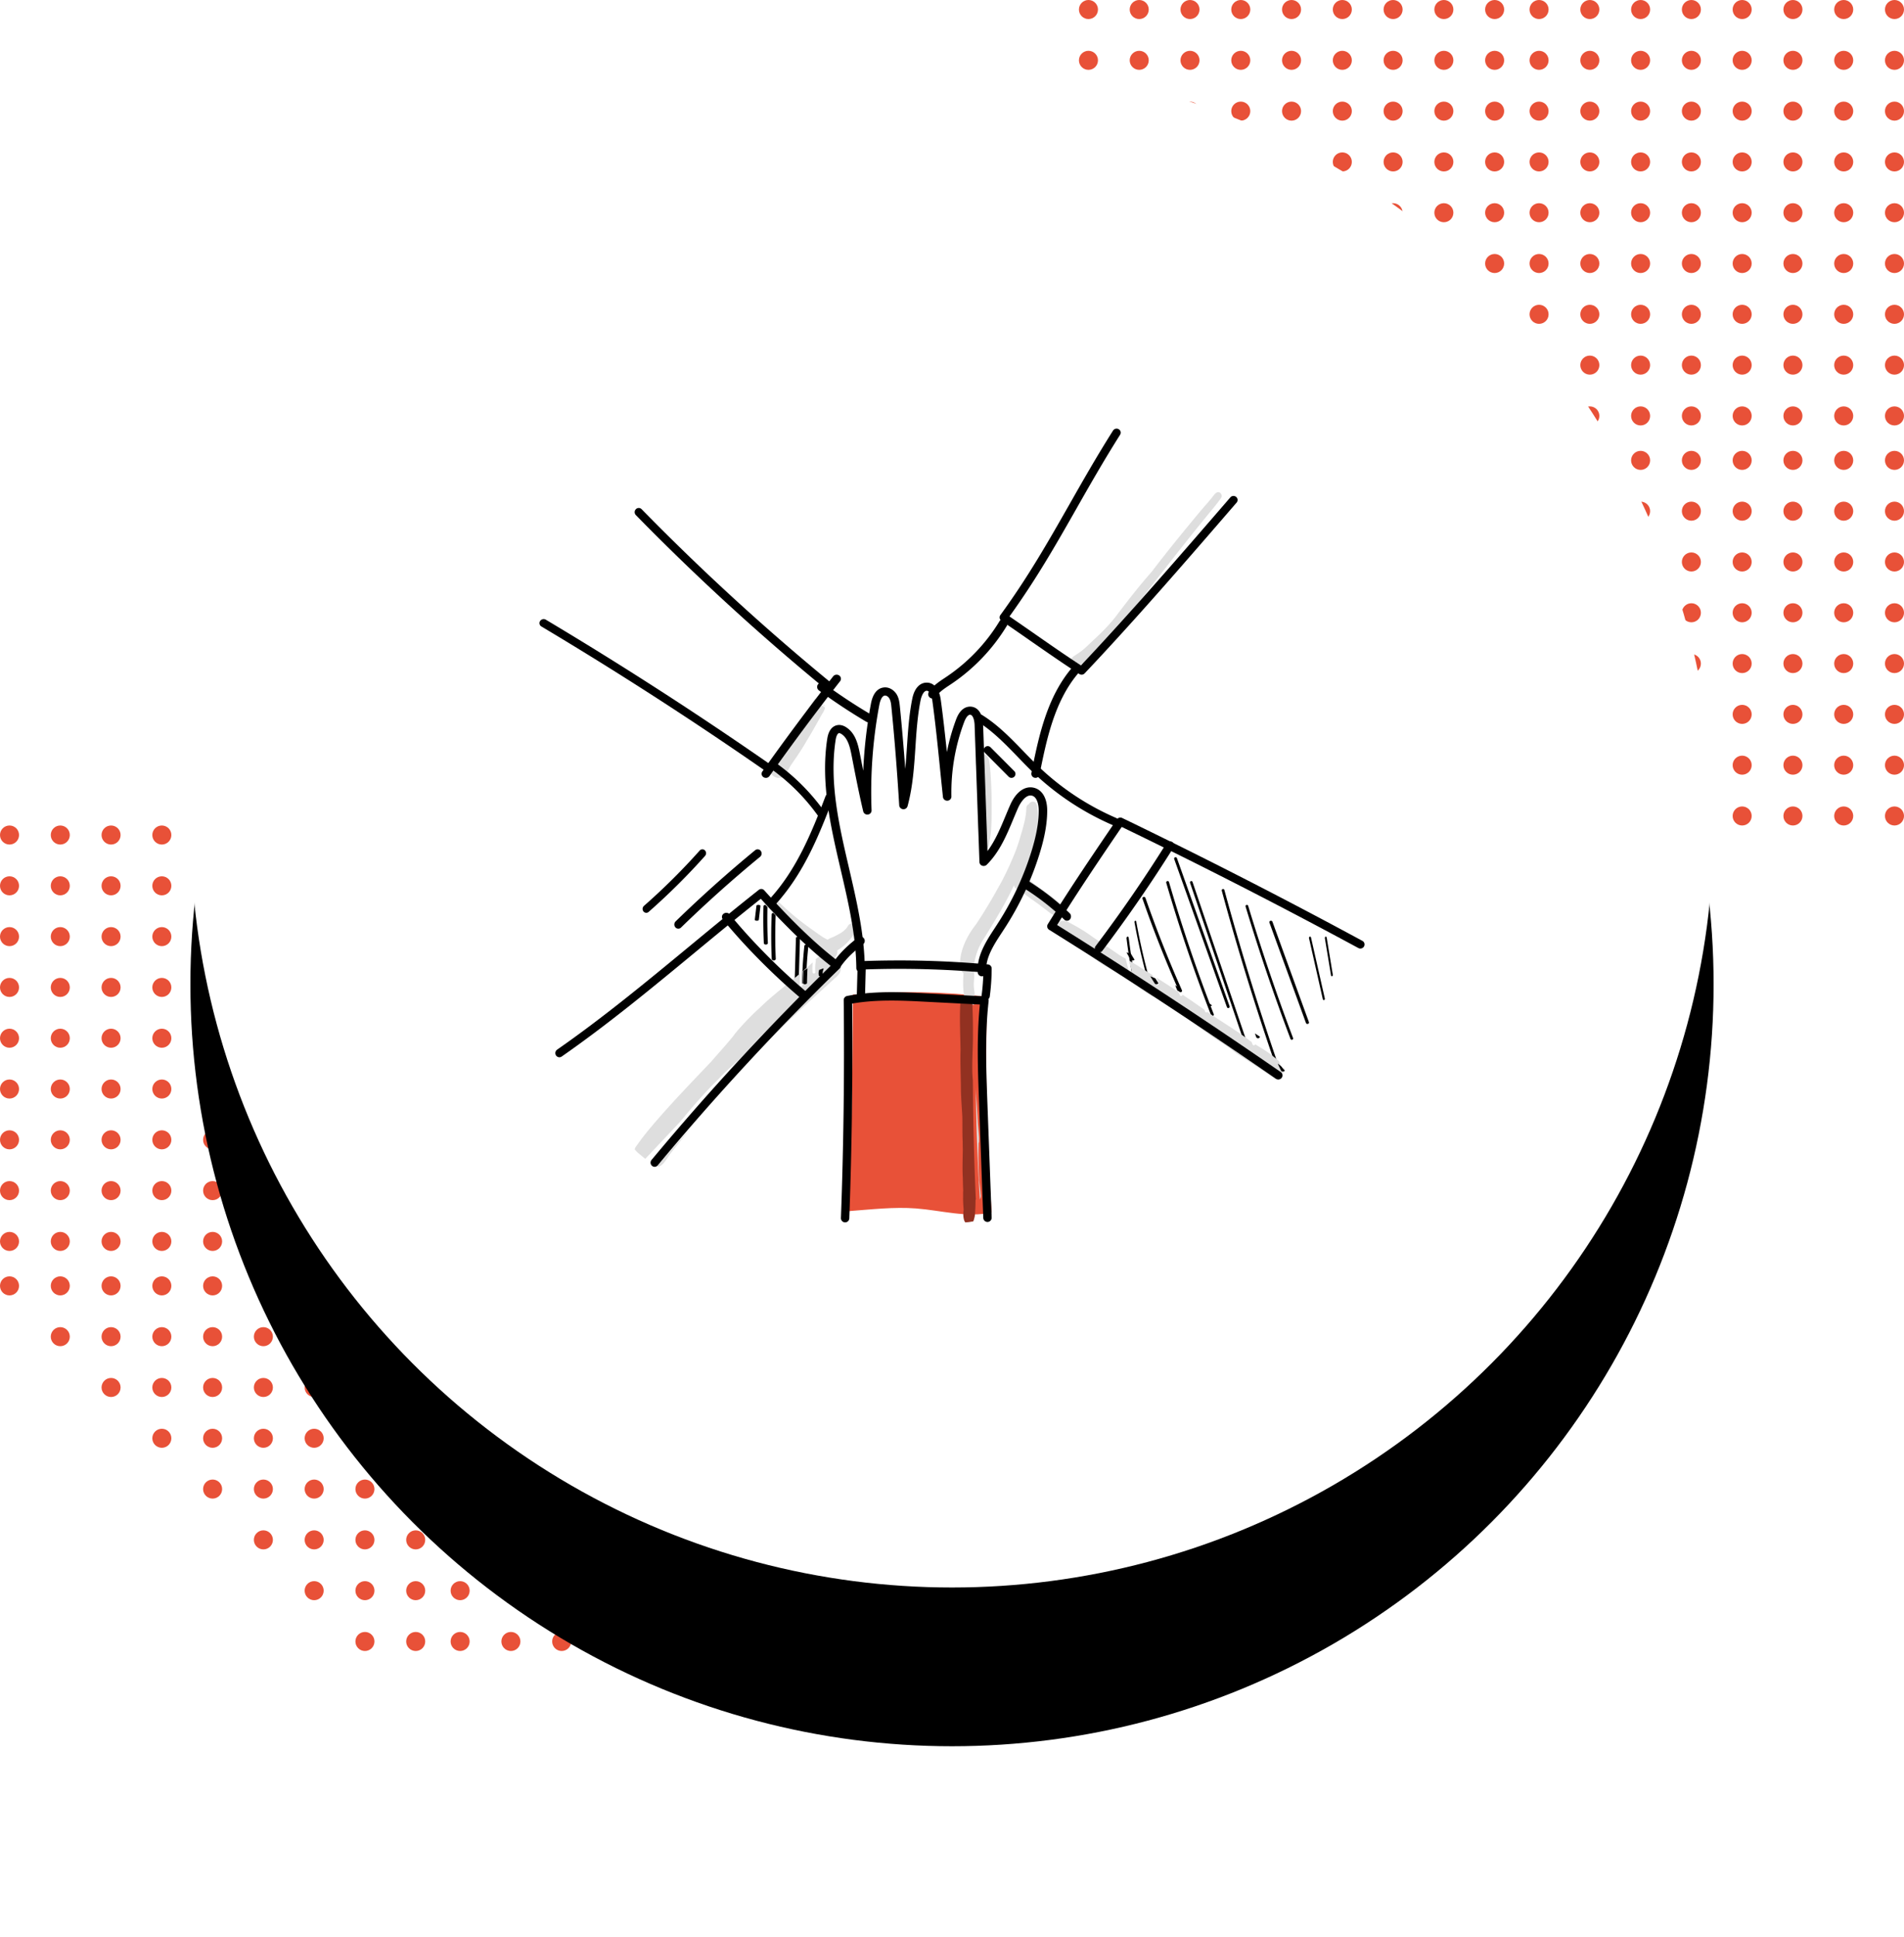 <svg width="240" height="244" xmlns="http://www.w3.org/2000/svg" xmlns:xlink="http://www.w3.org/1999/xlink"><defs><filter x="-24%" y="-13.5%" width="147.9%" height="147.9%" filterUnits="objectBoundingBox" id="a"><feOffset dy="20" in="SourceAlpha" result="shadowOffsetOuter1"/><feGaussianBlur stdDeviation="12" in="shadowOffsetOuter1" result="shadowBlurOuter1"/><feColorMatrix values="0 0 0 0 0 0 0 0 0 0 0 0 0 0 0 0 0 0 0.196 0" in="shadowBlurOuter1"/></filter><circle id="b" cx="120" cy="104" r="96"/></defs><g fill="none" fill-rule="evenodd"><g transform="translate(136)" fill="#E85138"><circle cx="102.8" cy="102.8" r="1.2"/><circle cx="96.4" cy="102.8" r="1.2"/><circle cx="90" cy="102.8" r="1.2"/><circle cx="83.6" cy="102.8" r="1.2"/><circle cx="77.2" cy="102.8" r="1.2"/><circle cx="70.8" cy="102.8" r="1.2"/><circle cx="64.4" cy="102.8" r="1.2"/><circle cx="58" cy="102.8" r="1.2"/><circle cx="52.4" cy="102.8" r="1.2"/><circle cx="46" cy="102.8" r="1.2"/><circle cx="39.6" cy="102.8" r="1.2"/><circle cx="33.2" cy="102.8" r="1.2"/><circle cx="26.8" cy="102.8" r="1.2"/><circle cx="20.4" cy="102.8" r="1.2"/><circle cx="14" cy="102.8" r="1.2"/><circle cx="7.6" cy="102.8" r="1.2"/><circle cx="1.2" cy="102.8" r="1.2"/><circle cx="102.8" cy="96.4" r="1.2"/><circle cx="96.4" cy="96.4" r="1.2"/><circle cx="90" cy="96.4" r="1.2"/><circle cx="83.6" cy="96.4" r="1.2"/><circle cx="77.2" cy="96.4" r="1.2"/><circle cx="70.8" cy="96.4" r="1.2"/><circle cx="64.4" cy="96.4" r="1.2"/><circle cx="58" cy="96.4" r="1.2"/><circle cx="52.4" cy="96.4" r="1.2"/><circle cx="46" cy="96.4" r="1.2"/><circle cx="39.6" cy="96.4" r="1.2"/><circle cx="33.2" cy="96.4" r="1.2"/><circle cx="26.8" cy="96.4" r="1.2"/><circle cx="20.4" cy="96.4" r="1.2"/><circle cx="14" cy="96.4" r="1.2"/><circle cx="7.6" cy="96.4" r="1.2"/><circle cx="1.2" cy="96.4" r="1.2"/><circle cx="102.8" cy="90" r="1.2"/><circle cx="96.4" cy="90" r="1.2"/><circle cx="90" cy="90" r="1.2"/><circle cx="83.6" cy="90" r="1.2"/><circle cx="77.2" cy="90" r="1.2"/><circle cx="70.8" cy="90" r="1.2"/><circle cx="64.4" cy="90" r="1.2"/><circle cx="58" cy="90" r="1.2"/><circle cx="52.4" cy="90" r="1.2"/><circle cx="46" cy="90" r="1.2"/><circle cx="39.6" cy="90" r="1.2"/><circle cx="33.2" cy="90" r="1.2"/><circle cx="26.8" cy="90" r="1.2"/><circle cx="20.4" cy="90" r="1.2"/><circle cx="14" cy="90" r="1.2"/><circle cx="7.6" cy="90" r="1.2"/><circle cx="1.2" cy="90" r="1.2"/><circle cx="102.8" cy="83.6" r="1.2"/><circle cx="96.4" cy="83.6" r="1.2"/><circle cx="90" cy="83.6" r="1.2"/><circle cx="83.6" cy="83.6" r="1.2"/><circle cx="77.2" cy="83.6" r="1.2"/><circle cx="70.8" cy="83.6" r="1.2"/><circle cx="64.4" cy="83.6" r="1.2"/><circle cx="58" cy="83.6" r="1.2"/><circle cx="52.4" cy="83.6" r="1.2"/><circle cx="46" cy="83.6" r="1.2"/><circle cx="39.6" cy="83.6" r="1.2"/><circle cx="33.2" cy="83.6" r="1.2"/><circle cx="26.8" cy="83.6" r="1.2"/><circle cx="20.4" cy="83.6" r="1.2"/><circle cx="14" cy="83.6" r="1.2"/><circle cx="7.6" cy="83.6" r="1.2"/><circle cx="1.2" cy="83.6" r="1.2"/><circle cx="102.8" cy="77.2" r="1.2"/><circle cx="96.4" cy="77.2" r="1.2"/><circle cx="90" cy="77.2" r="1.2"/><circle cx="83.6" cy="77.2" r="1.2"/><circle cx="77.2" cy="77.2" r="1.2"/><circle cx="70.8" cy="77.2" r="1.2"/><circle cx="64.4" cy="77.2" r="1.2"/><circle cx="58" cy="77.2" r="1.2"/><circle cx="52.4" cy="77.2" r="1.2"/><circle cx="46" cy="77.2" r="1.2"/><circle cx="39.6" cy="77.2" r="1.2"/><circle cx="33.2" cy="77.2" r="1.2"/><circle cx="26.8" cy="77.2" r="1.2"/><circle cx="20.4" cy="77.2" r="1.2"/><circle cx="14" cy="77.2" r="1.2"/><circle cx="7.6" cy="77.2" r="1.2"/><circle cx="1.2" cy="77.2" r="1.2"/><circle cx="102.8" cy="70.8" r="1.2"/><circle cx="96.4" cy="70.8" r="1.2"/><circle cx="90" cy="70.8" r="1.2"/><circle cx="83.6" cy="70.8" r="1.2"/><circle cx="77.2" cy="70.8" r="1.2"/><circle cx="70.8" cy="70.8" r="1.2"/><circle cx="64.4" cy="70.8" r="1.2"/><circle cx="58" cy="70.8" r="1.2"/><circle cx="52.4" cy="70.8" r="1.2"/><circle cx="46" cy="70.8" r="1.2"/><circle cx="39.6" cy="70.8" r="1.2"/><circle cx="33.2" cy="70.8" r="1.2"/><circle cx="26.8" cy="70.8" r="1.2"/><circle cx="20.4" cy="70.8" r="1.2"/><circle cx="14" cy="70.8" r="1.2"/><circle cx="7.6" cy="70.8" r="1.2"/><circle cx="1.2" cy="70.8" r="1.2"/><circle cx="102.8" cy="64.4" r="1.2"/><circle cx="96.4" cy="64.4" r="1.2"/><circle cx="90" cy="64.4" r="1.2"/><circle cx="83.6" cy="64.4" r="1.2"/><circle cx="77.2" cy="64.4" r="1.2"/><circle cx="70.8" cy="64.4" r="1.2"/><circle cx="64.4" cy="64.4" r="1.2"/><circle cx="58" cy="64.4" r="1.2"/><circle cx="52.4" cy="64.4" r="1.2"/><circle cx="46" cy="64.4" r="1.2"/><circle cx="39.6" cy="64.4" r="1.2"/><circle cx="33.2" cy="64.4" r="1.2"/><circle cx="26.8" cy="64.4" r="1.2"/><circle cx="20.4" cy="64.4" r="1.2"/><circle cx="14" cy="64.4" r="1.2"/><circle cx="7.6" cy="64.4" r="1.2"/><circle cx="1.2" cy="64.4" r="1.2"/><circle cx="102.8" cy="58" r="1.2"/><circle cx="96.4" cy="58" r="1.2"/><circle cx="90" cy="58" r="1.2"/><circle cx="83.6" cy="58" r="1.2"/><circle cx="77.2" cy="58" r="1.2"/><circle cx="70.8" cy="58" r="1.2"/><circle cx="64.4" cy="58" r="1.2"/><circle cx="58" cy="58" r="1.2"/><circle cx="52.4" cy="58" r="1.2"/><circle cx="46" cy="58" r="1.2"/><circle cx="39.6" cy="58" r="1.2"/><circle cx="33.2" cy="58" r="1.2"/><circle cx="26.8" cy="58" r="1.2"/><circle cx="20.4" cy="58" r="1.2"/><circle cx="14" cy="58" r="1.2"/><circle cx="7.6" cy="58" r="1.2"/><circle cx="1.2" cy="58" r="1.2"/><circle cx="102.8" cy="52.4" r="1.2"/><circle cx="96.4" cy="52.4" r="1.2"/><circle cx="90" cy="52.4" r="1.2"/><circle cx="83.6" cy="52.4" r="1.2"/><circle cx="77.2" cy="52.4" r="1.2"/><circle cx="70.8" cy="52.4" r="1.2"/><circle cx="64.4" cy="52.4" r="1.2"/><circle cx="58" cy="52.4" r="1.2"/><circle cx="52.4" cy="52.4" r="1.2"/><circle cx="46" cy="52.4" r="1.2"/><circle cx="39.6" cy="52.4" r="1.2"/><circle cx="33.2" cy="52.4" r="1.2"/><circle cx="26.8" cy="52.4" r="1.2"/><circle cx="20.4" cy="52.4" r="1.2"/><circle cx="14" cy="52.4" r="1.2"/><circle cx="7.6" cy="52.4" r="1.2"/><circle cx="1.2" cy="52.4" r="1.2"/><circle cx="102.8" cy="46" r="1.2"/><circle cx="96.4" cy="46" r="1.2"/><circle cx="90" cy="46" r="1.2"/><circle cx="83.6" cy="46" r="1.2"/><circle cx="77.2" cy="46" r="1.2"/><circle cx="70.8" cy="46" r="1.2"/><circle cx="64.4" cy="46" r="1.2"/><circle cx="58" cy="46" r="1.2"/><circle cx="52.4" cy="46" r="1.2"/><circle cx="46" cy="46" r="1.2"/><circle cx="39.6" cy="46" r="1.2"/><circle cx="33.2" cy="46" r="1.2"/><circle cx="26.8" cy="46" r="1.2"/><circle cx="20.4" cy="46" r="1.2"/><circle cx="14" cy="46" r="1.2"/><circle cx="7.6" cy="46" r="1.2"/><circle cx="1.2" cy="46" r="1.2"/><circle cx="102.8" cy="39.6" r="1.2"/><circle cx="96.4" cy="39.6" r="1.2"/><circle cx="90" cy="39.6" r="1.2"/><circle cx="83.6" cy="39.6" r="1.2"/><circle cx="77.2" cy="39.6" r="1.2"/><circle cx="70.8" cy="39.6" r="1.2"/><circle cx="64.4" cy="39.6" r="1.2"/><circle cx="58" cy="39.6" r="1.2"/><circle cx="52.4" cy="39.6" r="1.2"/><circle cx="46" cy="39.6" r="1.2"/><circle cx="39.6" cy="39.6" r="1.2"/><circle cx="33.2" cy="39.6" r="1.2"/><circle cx="26.8" cy="39.6" r="1.2"/><circle cx="20.4" cy="39.6" r="1.2"/><circle cx="14" cy="39.6" r="1.2"/><circle cx="7.6" cy="39.6" r="1.2"/><circle cx="1.2" cy="39.6" r="1.2"/><circle cx="102.8" cy="33.2" r="1.2"/><circle cx="96.4" cy="33.2" r="1.2"/><circle cx="90" cy="33.2" r="1.2"/><circle cx="83.6" cy="33.2" r="1.2"/><circle cx="77.2" cy="33.2" r="1.2"/><circle cx="70.8" cy="33.2" r="1.2"/><circle cx="64.4" cy="33.2" r="1.2"/><circle cx="58" cy="33.2" r="1.2"/><circle cx="52.4" cy="33.2" r="1.2"/><circle cx="46" cy="33.2" r="1.2"/><circle cx="39.6" cy="33.2" r="1.2"/><circle cx="33.2" cy="33.2" r="1.2"/><circle cx="26.8" cy="33.2" r="1.2"/><circle cx="20.4" cy="33.2" r="1.2"/><circle cx="14" cy="33.2" r="1.2"/><circle cx="7.6" cy="33.2" r="1.2"/><circle cx="1.2" cy="33.2" r="1.2"/><circle cx="102.8" cy="26.8" r="1.2"/><circle cx="96.4" cy="26.8" r="1.2"/><circle cx="90" cy="26.8" r="1.2"/><circle cx="83.6" cy="26.8" r="1.2"/><circle cx="77.2" cy="26.8" r="1.2"/><circle cx="70.8" cy="26.8" r="1.2"/><circle cx="64.4" cy="26.8" r="1.2"/><circle cx="58" cy="26.8" r="1.2"/><circle cx="52.4" cy="26.8" r="1.2"/><circle cx="46" cy="26.8" r="1.2"/><circle cx="39.6" cy="26.8" r="1.2"/><circle cx="33.2" cy="26.8" r="1.2"/><circle cx="26.8" cy="26.8" r="1.2"/><circle cx="20.4" cy="26.8" r="1.2"/><circle cx="14" cy="26.8" r="1.2"/><circle cx="7.6" cy="26.8" r="1.2"/><circle cx="1.2" cy="26.8" r="1.2"/><circle cx="102.8" cy="20.4" r="1.2"/><circle cx="96.4" cy="20.4" r="1.2"/><circle cx="90" cy="20.4" r="1.2"/><circle cx="83.6" cy="20.4" r="1.2"/><circle cx="77.2" cy="20.4" r="1.2"/><circle cx="70.8" cy="20.4" r="1.2"/><circle cx="64.4" cy="20.4" r="1.2"/><circle cx="58" cy="20.4" r="1.2"/><circle cx="52.4" cy="20.4" r="1.2"/><circle cx="46" cy="20.4" r="1.2"/><circle cx="39.6" cy="20.4" r="1.2"/><circle cx="33.2" cy="20.4" r="1.2"/><circle cx="26.8" cy="20.4" r="1.2"/><circle cx="20.4" cy="20.4" r="1.2"/><circle cx="14" cy="20.4" r="1.2"/><circle cx="7.6" cy="20.4" r="1.2"/><circle cx="1.2" cy="20.4" r="1.2"/><circle cx="102.8" cy="14" r="1.2"/><circle cx="96.4" cy="14" r="1.2"/><circle cx="90" cy="14" r="1.2"/><circle cx="83.6" cy="14" r="1.2"/><circle cx="77.2" cy="14" r="1.2"/><circle cx="70.8" cy="14" r="1.2"/><circle cx="64.4" cy="14" r="1.2"/><circle cx="58" cy="14" r="1.2"/><circle cx="52.4" cy="14" r="1.2"/><circle cx="46" cy="14" r="1.2"/><circle cx="39.6" cy="14" r="1.2"/><circle cx="33.2" cy="14" r="1.2"/><circle cx="26.8" cy="14" r="1.2"/><circle cx="20.4" cy="14" r="1.2"/><circle cx="14" cy="14" r="1.2"/><circle cx="7.6" cy="14" r="1.2"/><circle cx="1.2" cy="14" r="1.2"/><circle cx="102.8" cy="7.6" r="1.2"/><circle cx="96.4" cy="7.6" r="1.2"/><circle cx="90" cy="7.6" r="1.2"/><circle cx="83.6" cy="7.6" r="1.2"/><circle cx="77.2" cy="7.6" r="1.2"/><circle cx="70.8" cy="7.6" r="1.2"/><circle cx="64.4" cy="7.6" r="1.2"/><circle cx="58" cy="7.6" r="1.2"/><circle cx="52.4" cy="7.6" r="1.2"/><circle cx="46" cy="7.6" r="1.2"/><circle cx="39.6" cy="7.6" r="1.2"/><circle cx="33.2" cy="7.6" r="1.2"/><circle cx="26.8" cy="7.6" r="1.2"/><circle cx="20.4" cy="7.6" r="1.2"/><circle cx="14" cy="7.6" r="1.2"/><circle cx="7.6" cy="7.6" r="1.2"/><circle cx="1.2" cy="7.6" r="1.2"/><circle cx="102.8" cy="1.2" r="1.2"/><circle cx="96.4" cy="1.2" r="1.2"/><circle cx="90" cy="1.2" r="1.2"/><circle cx="83.6" cy="1.2" r="1.2"/><circle cx="77.2" cy="1.2" r="1.2"/><circle cx="70.8" cy="1.2" r="1.2"/><circle cx="64.4" cy="1.2" r="1.2"/><circle cx="58" cy="1.2" r="1.2"/><circle cx="52.4" cy="1.2" r="1.2"/><circle cx="46" cy="1.2" r="1.2"/><circle cx="39.6" cy="1.2" r="1.2"/><circle cx="33.2" cy="1.2" r="1.2"/><circle cx="26.8" cy="1.2" r="1.2"/><circle cx="20.4" cy="1.2" r="1.2"/><circle cx="14" cy="1.2" r="1.2"/><circle cx="7.6" cy="1.2" r="1.2"/><circle cx="1.2" cy="1.2" r="1.2"/></g><g transform="translate(0 104)" fill="#E85138"><circle cx="102.8" cy="102.8" r="1.2"/><circle cx="96.4" cy="102.8" r="1.2"/><circle cx="90" cy="102.8" r="1.2"/><circle cx="83.6" cy="102.8" r="1.2"/><circle cx="77.2" cy="102.8" r="1.2"/><circle cx="70.8" cy="102.8" r="1.2"/><circle cx="64.4" cy="102.8" r="1.2"/><circle cx="58" cy="102.8" r="1.2"/><circle cx="52.4" cy="102.8" r="1.2"/><circle cx="46" cy="102.8" r="1.2"/><circle cx="102.8" cy="96.4" r="1.2"/><circle cx="96.4" cy="96.4" r="1.2"/><circle cx="90" cy="96.4" r="1.2"/><circle cx="83.6" cy="96.4" r="1.2"/><circle cx="77.2" cy="96.4" r="1.2"/><circle cx="70.8" cy="96.4" r="1.2"/><circle cx="64.4" cy="96.4" r="1.2"/><circle cx="58" cy="96.4" r="1.2"/><circle cx="52.4" cy="96.4" r="1.2"/><circle cx="46" cy="96.4" r="1.2"/><circle cx="39.6" cy="96.4" r="1.2"/><circle cx="102.8" cy="90" r="1.2"/><circle cx="96.4" cy="90" r="1.2"/><circle cx="90" cy="90" r="1.2"/><circle cx="83.6" cy="90" r="1.2"/><circle cx="77.2" cy="90" r="1.2"/><circle cx="70.8" cy="90" r="1.2"/><circle cx="64.4" cy="90" r="1.2"/><circle cx="58" cy="90" r="1.2"/><circle cx="52.4" cy="90" r="1.2"/><circle cx="46" cy="90" r="1.2"/><circle cx="39.6" cy="90" r="1.2"/><circle cx="33.2" cy="90" r="1.2"/><circle cx="102.8" cy="83.6" r="1.2"/><circle cx="96.4" cy="83.6" r="1.2"/><circle cx="90" cy="83.6" r="1.2"/><circle cx="83.6" cy="83.6" r="1.2"/><circle cx="77.2" cy="83.6" r="1.2"/><circle cx="70.8" cy="83.6" r="1.2"/><circle cx="64.4" cy="83.6" r="1.2"/><circle cx="58" cy="83.6" r="1.2"/><circle cx="52.4" cy="83.6" r="1.2"/><circle cx="46" cy="83.6" r="1.2"/><circle cx="39.6" cy="83.6" r="1.2"/><circle cx="33.2" cy="83.6" r="1.2"/><circle cx="26.8" cy="83.6" r="1.2"/><circle cx="102.8" cy="77.2" r="1.2"/><circle cx="96.4" cy="77.2" r="1.2"/><circle cx="90" cy="77.2" r="1.2"/><circle cx="83.6" cy="77.2" r="1.2"/><circle cx="77.2" cy="77.2" r="1.2"/><circle cx="70.8" cy="77.2" r="1.2"/><circle cx="64.4" cy="77.2" r="1.2"/><circle cx="58" cy="77.2" r="1.2"/><circle cx="52.4" cy="77.2" r="1.2"/><circle cx="46" cy="77.2" r="1.2"/><circle cx="39.6" cy="77.2" r="1.2"/><circle cx="33.2" cy="77.2" r="1.2"/><circle cx="26.8" cy="77.2" r="1.2"/><circle cx="20.4" cy="77.2" r="1.2"/><circle cx="102.8" cy="70.8" r="1.2"/><circle cx="96.4" cy="70.8" r="1.2"/><circle cx="90" cy="70.8" r="1.2"/><circle cx="83.6" cy="70.8" r="1.2"/><circle cx="77.2" cy="70.8" r="1.2"/><circle cx="70.8" cy="70.8" r="1.2"/><circle cx="64.4" cy="70.8" r="1.2"/><circle cx="58" cy="70.8" r="1.2"/><circle cx="52.4" cy="70.8" r="1.2"/><circle cx="46" cy="70.8" r="1.2"/><circle cx="39.6" cy="70.8" r="1.2"/><circle cx="33.2" cy="70.8" r="1.2"/><circle cx="26.8" cy="70.8" r="1.2"/><circle cx="20.4" cy="70.8" r="1.2"/><circle cx="14" cy="70.8" r="1.2"/><circle cx="102.8" cy="64.4" r="1.2"/><circle cx="96.4" cy="64.4" r="1.2"/><circle cx="90" cy="64.4" r="1.2"/><circle cx="83.6" cy="64.4" r="1.2"/><circle cx="77.2" cy="64.4" r="1.2"/><circle cx="70.8" cy="64.4" r="1.2"/><circle cx="64.4" cy="64.4" r="1.2"/><circle cx="58" cy="64.4" r="1.2"/><circle cx="52.4" cy="64.4" r="1.2"/><circle cx="46" cy="64.4" r="1.2"/><circle cx="39.6" cy="64.4" r="1.2"/><circle cx="33.2" cy="64.4" r="1.2"/><circle cx="26.8" cy="64.4" r="1.2"/><circle cx="20.4" cy="64.4" r="1.2"/><circle cx="14" cy="64.4" r="1.2"/><circle cx="7.6" cy="64.4" r="1.2"/><circle cx="102.8" cy="58" r="1.2"/><circle cx="96.4" cy="58" r="1.2"/><circle cx="90" cy="58" r="1.2"/><circle cx="83.6" cy="58" r="1.2"/><circle cx="77.2" cy="58" r="1.2"/><circle cx="70.8" cy="58" r="1.2"/><circle cx="64.4" cy="58" r="1.2"/><circle cx="58" cy="58" r="1.2"/><circle cx="52.4" cy="58" r="1.2"/><circle cx="46" cy="58" r="1.2"/><circle cx="39.6" cy="58" r="1.2"/><circle cx="33.2" cy="58" r="1.2"/><circle cx="26.8" cy="58" r="1.2"/><circle cx="20.4" cy="58" r="1.2"/><circle cx="14" cy="58" r="1.2"/><circle cx="7.6" cy="58" r="1.2"/><circle cx="1.2" cy="58" r="1.2"/><circle cx="102.8" cy="52.4" r="1.2"/><circle cx="96.4" cy="52.4" r="1.2"/><circle cx="90" cy="52.4" r="1.2"/><circle cx="83.6" cy="52.4" r="1.2"/><circle cx="77.2" cy="52.4" r="1.2"/><circle cx="70.8" cy="52.4" r="1.2"/><circle cx="64.4" cy="52.4" r="1.2"/><circle cx="58" cy="52.4" r="1.2"/><circle cx="52.4" cy="52.4" r="1.2"/><circle cx="46" cy="52.4" r="1.2"/><circle cx="39.6" cy="52.4" r="1.2"/><circle cx="33.2" cy="52.4" r="1.2"/><circle cx="26.8" cy="52.4" r="1.2"/><circle cx="20.4" cy="52.4" r="1.2"/><circle cx="14" cy="52.4" r="1.2"/><circle cx="7.6" cy="52.4" r="1.2"/><circle cx="1.2" cy="52.4" r="1.2"/><circle cx="102.8" cy="46" r="1.2"/><circle cx="96.4" cy="46" r="1.2"/><circle cx="90" cy="46" r="1.2"/><circle cx="83.6" cy="46" r="1.2"/><circle cx="77.2" cy="46" r="1.2"/><circle cx="70.8" cy="46" r="1.2"/><circle cx="64.4" cy="46" r="1.2"/><circle cx="58" cy="46" r="1.2"/><circle cx="52.4" cy="46" r="1.2"/><circle cx="46" cy="46" r="1.2"/><circle cx="39.6" cy="46" r="1.2"/><circle cx="33.2" cy="46" r="1.2"/><circle cx="26.8" cy="46" r="1.2"/><circle cx="20.4" cy="46" r="1.2"/><circle cx="14" cy="46" r="1.2"/><circle cx="7.6" cy="46" r="1.2"/><circle cx="1.2" cy="46" r="1.2"/><circle cx="102.8" cy="39.6" r="1.2"/><circle cx="96.4" cy="39.6" r="1.2"/><circle cx="90" cy="39.6" r="1.2"/><circle cx="83.6" cy="39.6" r="1.2"/><circle cx="77.2" cy="39.6" r="1.2"/><circle cx="70.8" cy="39.6" r="1.2"/><circle cx="64.4" cy="39.6" r="1.2"/><circle cx="58" cy="39.6" r="1.2"/><circle cx="52.4" cy="39.6" r="1.2"/><circle cx="46" cy="39.6" r="1.2"/><circle cx="39.6" cy="39.6" r="1.2"/><circle cx="33.2" cy="39.6" r="1.2"/><circle cx="26.8" cy="39.6" r="1.2"/><circle cx="20.4" cy="39.6" r="1.2"/><circle cx="14" cy="39.6" r="1.2"/><circle cx="7.6" cy="39.6" r="1.2"/><circle cx="1.2" cy="39.6" r="1.2"/><circle cx="102.8" cy="33.2" r="1.2"/><circle cx="96.4" cy="33.2" r="1.2"/><circle cx="90" cy="33.2" r="1.2"/><circle cx="83.6" cy="33.2" r="1.2"/><circle cx="77.2" cy="33.2" r="1.2"/><circle cx="70.8" cy="33.2" r="1.2"/><circle cx="64.4" cy="33.2" r="1.2"/><circle cx="58" cy="33.2" r="1.2"/><circle cx="52.4" cy="33.2" r="1.2"/><circle cx="46" cy="33.2" r="1.2"/><circle cx="39.6" cy="33.2" r="1.2"/><circle cx="33.2" cy="33.2" r="1.2"/><circle cx="26.8" cy="33.2" r="1.2"/><circle cx="20.4" cy="33.2" r="1.2"/><circle cx="14" cy="33.2" r="1.2"/><circle cx="7.6" cy="33.2" r="1.2"/><circle cx="1.2" cy="33.2" r="1.2"/><circle cx="102.8" cy="26.8" r="1.2"/><circle cx="96.4" cy="26.8" r="1.2"/><circle cx="90" cy="26.8" r="1.2"/><circle cx="83.6" cy="26.8" r="1.2"/><circle cx="77.2" cy="26.8" r="1.2"/><circle cx="70.8" cy="26.8" r="1.2"/><circle cx="64.4" cy="26.8" r="1.2"/><circle cx="58" cy="26.8" r="1.2"/><circle cx="52.4" cy="26.8" r="1.2"/><circle cx="46" cy="26.8" r="1.2"/><circle cx="39.6" cy="26.8" r="1.2"/><circle cx="33.2" cy="26.8" r="1.2"/><circle cx="26.8" cy="26.8" r="1.2"/><circle cx="20.4" cy="26.8" r="1.2"/><circle cx="14" cy="26.8" r="1.2"/><circle cx="7.6" cy="26.8" r="1.2"/><circle cx="1.2" cy="26.8" r="1.2"/><circle cx="102.8" cy="20.4" r="1.2"/><circle cx="96.4" cy="20.4" r="1.2"/><circle cx="90" cy="20.4" r="1.2"/><circle cx="83.6" cy="20.4" r="1.2"/><circle cx="77.2" cy="20.4" r="1.2"/><circle cx="70.8" cy="20.4" r="1.2"/><circle cx="64.4" cy="20.4" r="1.2"/><circle cx="58" cy="20.4" r="1.2"/><circle cx="52.4" cy="20.4" r="1.2"/><circle cx="46" cy="20.4" r="1.2"/><circle cx="39.6" cy="20.4" r="1.2"/><circle cx="33.2" cy="20.4" r="1.2"/><circle cx="26.8" cy="20.4" r="1.2"/><circle cx="20.4" cy="20.4" r="1.2"/><circle cx="14" cy="20.4" r="1.2"/><circle cx="7.6" cy="20.4" r="1.2"/><circle cx="1.2" cy="20.4" r="1.2"/><circle cx="102.8" cy="14" r="1.2"/><circle cx="96.4" cy="14" r="1.2"/><circle cx="90" cy="14" r="1.2"/><circle cx="83.6" cy="14" r="1.2"/><circle cx="77.2" cy="14" r="1.2"/><circle cx="70.8" cy="14" r="1.2"/><circle cx="64.4" cy="14" r="1.2"/><circle cx="58" cy="14" r="1.2"/><circle cx="52.4" cy="14" r="1.2"/><circle cx="46" cy="14" r="1.2"/><circle cx="39.6" cy="14" r="1.2"/><circle cx="33.2" cy="14" r="1.2"/><circle cx="26.8" cy="14" r="1.2"/><circle cx="20.4" cy="14" r="1.2"/><circle cx="14" cy="14" r="1.2"/><circle cx="7.6" cy="14" r="1.2"/><circle cx="1.2" cy="14" r="1.2"/><circle cx="102.8" cy="7.6" r="1.2"/><circle cx="96.4" cy="7.6" r="1.2"/><circle cx="90" cy="7.6" r="1.2"/><circle cx="83.6" cy="7.6" r="1.2"/><circle cx="77.2" cy="7.6" r="1.2"/><circle cx="70.8" cy="7.6" r="1.2"/><circle cx="64.4" cy="7.6" r="1.2"/><circle cx="58" cy="7.6" r="1.2"/><circle cx="52.4" cy="7.6" r="1.2"/><circle cx="46" cy="7.6" r="1.2"/><circle cx="39.6" cy="7.6" r="1.2"/><circle cx="33.2" cy="7.6" r="1.2"/><circle cx="26.8" cy="7.6" r="1.2"/><circle cx="20.4" cy="7.6" r="1.2"/><circle cx="14" cy="7.6" r="1.2"/><circle cx="7.6" cy="7.6" r="1.2"/><circle cx="1.2" cy="7.6" r="1.2"/><circle cx="102.8" cy="1.2" r="1.2"/><circle cx="96.4" cy="1.2" r="1.2"/><circle cx="90" cy="1.2" r="1.2"/><circle cx="83.6" cy="1.2" r="1.2"/><circle cx="77.2" cy="1.2" r="1.2"/><circle cx="70.8" cy="1.2" r="1.2"/><circle cx="64.4" cy="1.2" r="1.2"/><circle cx="58" cy="1.2" r="1.2"/><circle cx="52.4" cy="1.2" r="1.2"/><circle cx="46" cy="1.2" r="1.2"/><circle cx="39.6" cy="1.2" r="1.2"/><circle cx="33.2" cy="1.2" r="1.2"/><circle cx="26.8" cy="1.2" r="1.2"/><circle cx="20.4" cy="1.2" r="1.2"/><circle cx="14" cy="1.2" r="1.2"/><circle cx="7.6" cy="1.2" r="1.2"/><circle cx="1.2" cy="1.2" r="1.2"/></g><g><use fill="#000" filter="url(#a)" xlink:href="#b"/><use fill="#FFF" xlink:href="#b"/></g><path d="M81.633 146a72.246 72.246 0 0 1-9.484-9.602c-.94-1.151-1.868-2.373-2.263-3.814l25.67-20.408s1.217 1.302 1.353 1.29c2.498-3.363 4.564-7.056 6.325-10.891a63.803 63.803 0 0 0-6.665-6.723c-.414.469-.83.937-1.243 1.406 0 0-.1.061-.247-.035C86.27 90.698 77.25 84.467 68 78.65c.617-2.073 1.792-3.926 3.034-5.688a69.615 69.615 0 0 1 6.931-8.363c.549-.565 1.113-1.125 1.775-1.546l24.28 22.091s-1.378 2.1-1.302 2.206c2.056 1.161 3.834 2.842 6.323 3.75-.06-1.545.453-3.054 1.061-4.473.095-.228.21-.47.419-.601.21-.13.54-.083.844.28.98 1.813 1.122 3.952 1.25 6.014l.385 6.448c1.007-3.15.838-6.542 1.115-9.842.081-.99.216-2.013.73-2.862.121-.209.284-.411.5-.517.46-.224 1.04.093 1.283.548.25.455.257 1 .412 1.757.196-.688.737-1.213 1.27-1.683 2.69-2.368 5.905-4.408 7.351-7.622-.203-.64.176-1.306.534-1.872a345.013 345.013 0 0 0 13.106-22.67c1.23-.044 2.432.333 3.58.782a28.759 28.759 0 0 1 11.06 7.773L135.065 84.93l-.98-.569c-.35.445-.641.94-.918 1.44-1.94 3.526-3.257 7.406-3.777 11.353a27.296 27.296 0 0 0 10.195 6.858c.135.051.277.102.419.069.169-.04.284-.184.412-.297.128-.113.324-.197.763.104 5.054 2.628 10.08 5.299 15.107 7.97l7.782 4.132c1.953 1.037 3.905 2.074 5.932 3.307-1.871 6.26-5.391 12.005-10.1 16.475l-27.875-18.869s.763-1.626.851-1.589c-1.662-1.522-3.486-2.867-5.303-3.81-1.263 2.346-2.52 4.69-3.783 7.035-.642 1.2-1.304 2.45-1.379 3.813.379-.062.54.478.534.872a19.565 19.565 0 0 1-.236 2.738l-6.716-.43s-9.204.648-9.301.59c.708-.905.606-2.188.525-3.341-.02-.239 0-.532.21-.64.067-.038.155-.045.223-.083.169-.091.21-.318.223-.512.06-.977-.048-1.965-.054-2.596-.25.08-.5.16-.737.267-.804.363-1.436 1.02-2.047 1.663l-1.197 1.257c-1.522 1.6-3.044 3.2-4.56 4.806C93.448 133.108 87.7 139.349 81.632 146" fill="#FFF"/><path d="M95.398 116h-.015c-.14-.005-.246-.067-.238-.14l.203-1.737c.009-.072.109-.13.269-.122.14.004.246.066.238.138l-.203 1.737c-.008.07-.12.124-.254.124M96.534 119c-.136 0-.249-.078-.253-.177a65.976 65.976 0 0 1-.05-4.643c.003-.101.13-.182.26-.18.14.002.251.085.248.186a65.447 65.447 0 0 0 .05 4.625c.004.101-.106.185-.246.189h-.009M97.532 121c-.137 0-.249-.08-.254-.184a64.883 64.883 0 0 1-.007-5.63c.005-.106.13-.195.262-.185.14.003.25.091.246.196a64.315 64.315 0 0 0 .007 5.607c.004.105-.106.192-.246.196h-.008M100.418 124h-.005c-.141-.002-.252-.09-.25-.195l.166-5.618c.003-.106.112-.172.259-.187.14.002.252.09.249.196l-.165 5.617c-.003.104-.116.187-.254.187M101.356 124h-.003c-.14 0-.253-.082-.25-.182.024-1.548.121-3.112.287-4.65.012-.1.145-.18.273-.167.14.008.244.094.234.193a50.382 50.382 0 0 0-.287 4.629c-.002.098-.116.177-.254.177M103.467 123c-.13 0-.242-.038-.253-.088a1.279 1.279 0 0 1 .098-.832c.024-.052.158-.089.294-.078.138.009.231.059.206.111-.119.258-.15.521-.092.783.012.053-.092.1-.23.104h-.023M142.862 123c-.06 0-.116-.058-.138-.147a70.349 70.349 0 0 1-.722-4.618c-.012-.109.038-.212.115-.231.072-.022.15.053.16.163.188 1.536.43 3.078.717 4.58.022.106-.022.217-.093.246l-.04.007M144.887 124c-.05 0-.09-.04-.109-.102a83.46 83.46 0 0 1-1.774-7.699c-.018-.085.023-.173.082-.194.064-.021.128.03.141.116a82.594 82.594 0 0 0 1.765 7.66c.023.083-.005.175-.064.208l-.04.011M148.8 125a.193.193 0 0 1-.178-.11c-1.7-3.82-3.252-7.744-4.61-11.664-.04-.092.023-.19.124-.218.109-.029.217.023.248.115a150.407 150.407 0 0 0 4.602 11.638c.04.09-.007.192-.108.227l-.078.012M152.82 128a.184.184 0 0 1-.17-.113 204.194 204.194 0 0 1-5.643-16.662.175.175 0 0 1 .127-.218.177.177 0 0 1 .218.121 200.942 200.942 0 0 0 5.637 16.632.178.178 0 0 1-.106.228l-.063.012M154.824 127c-.078 0-.148-.045-.169-.115l-6.647-18.665c-.028-.088.02-.182.12-.211.09-.03.189.019.224.106l6.64 18.666a.168.168 0 0 1-.112.21l-.056.009M156.838 131a.158.158 0 0 1-.156-.112l-6.675-19.667a.173.173 0 0 1 .104-.212.161.161 0 0 1 .207.103l6.675 19.667a.173.173 0 0 1-.104.212l-.051.009M160.829 134a.16.16 0 0 1-.154-.116 334.684 334.684 0 0 1-6.668-21.664.171.171 0 0 1 .12-.213c.087-.027.18.028.207.12a342.583 342.583 0 0 0 6.655 21.64.174.174 0 0 1-.1.223l-.06.01M162.832 131a.17.17 0 0 1-.163-.11 258.038 258.038 0 0 1-5.661-16.672.166.166 0 0 1 .115-.211.17.17 0 0 1 .21.114 261.41 261.41 0 0 0 5.655 16.65.164.164 0 0 1-.102.218l-.054.011M164.804 129c-.086 0-.164-.047-.187-.12l-4.609-12.655c-.031-.091.031-.188.133-.217.101-.028.218.022.25.112l4.6 12.654c.031.092-.023.19-.125.218l-.062.008M166.87 126c-.057 0-.114-.047-.13-.12l-1.735-7.672c-.02-.087.021-.177.089-.202.072-.024.145.026.16.113l1.74 7.673c.021.087-.02.178-.093.202l-.031.006M167.881 123c-.05 0-.097-.054-.111-.138l-.765-4.635c-.019-.098.018-.196.083-.22.065-.027.125.034.144.13l.765 4.636c.014.097-.023.196-.088.221l-.028.006" fill="#000"/><path d="M107 152.583c.323-9.089.489-18.183.496-27.277 5.676-.48 11.4-.403 16.93.282-.248 9.078-.075 18.166.574 27.164-3.128.694-6.352-.263-9.542-.507-2.783-.21-5.573.122-8.458.338" fill="#E85138"/><path d="M121.69 154a.332.332 0 0 1-.059-.048c.232-.007.465-.02.697-.04-.21.027-.428.057-.639.088m1.292-.16.072-.011v.004l-.072.006m.537-2.745c-.305-4.684-.472-9.39-.515-14.103.029.863.094 1.725.152 2.586.036.692.065 1.384.109 2.075.043.484.087 1.005.13 1.589.008.127.008.31 0 .444a.686.686 0 0 1-.05.34c-.008.716-.022 1.431-.008 2.147.015.833.051 1.667.087 2.502.088.87.124.981.182 1.788a.93.93 0 0 1-.087.632m-.711-24.497a88.918 88.918 0 0 0-1.807-.187.82.82 0 0 1 .414-.17.541.541 0 0 1-.131-.097l1.06.063a.71.71 0 0 1 .464.39m-.421-4.008c0-.058.007-.116.014-.173.008.021.022.043.03.067l.021.101h-.007a.395.395 0 0 0-.058.005m9.614-8.406c-.08-.053-.181-.119-.312-.21-.414-.311-.834-.593-1.379-.972a28.91 28.91 0 0 1 1.691 1.182" fill="#DEDEDE"/><path d="m122.673 126-.975-.061a.526.526 0 0 1-.127-.2c-.194-1-.187-2.046-.127-3.066l.007-.098a.874.874 0 0 1-.187-.137.845.845 0 0 1-.24-.605l.012.117c-.013-.12-.046-.449-.033-.576.06-1.851.942-3.54 2.064-4.976a63.777 63.777 0 0 0 2.811-4.661c.635-1.06 1.55-3.068 1.577-3.181.394-.854.841-1.983 1.208-3.302.394-1.326.682-2.327.708-3.468a.49.49 0 0 1 .314-.466c.087-.198.3-.32.514-.32.154 0 .308.063.401.206.194.29.14.69.2 1.024.06.849.007 1.701-.046 2.549-.14 2.21-.307 3.507-.588 4.906-.14.365-.26.77-.414 1.159 1.042.924 2.358 1.681 3.633 2.769.294.243.628.496.615.915.013.436-.381.837-.815.837a.702.702 0 0 1-.134-.014c-.26-.018-.48-.195-.694-.33-.555-.427-.495-.399-.795-.61a26.628 26.628 0 0 0-1.556-1.139c-.247-.178-.521-.378-.828-.615a5.334 5.334 0 0 1-.641-.53c-.334-.027-.648-.242-.728-.588-1.049 2.259-2.365 4.398-3.667 6.513-1.316 1.928-1.302 3.452-1.53 4.137a.85.85 0 0 1 .114.157 1.397 1.397 0 0 0-.013.167.348.348 0 0 1 .053-.005h.007c.107.54-.067 1.126-.02 1.679-.013.535.234 1.123.013 1.631a.69.69 0 0 1-.147.17l.054.012" fill="#DEDEDE"/><path d="M121.673 154a1.001 1.001 0 0 1-.169-.359 2.803 2.803 0 0 1-.081-.586c0-.228.02-.453.046-.679-.036-.37-.067-.789-.077-1.388.02-.308-.015-.661.02-.978-.03-.542-.04-1.087-.05-1.63-.062-.985-.026-2.213 0-3.54-.01-.329-.016-.657-.016-.987-.056-1.07-.02-2.143-.046-3.214-.061-1.164-.168-2.324-.178-3.492-.006-1.61-.097-3.217-.046-4.828-.026-1.913-.133-3.832-.036-5.743.005-.259.082-.45.189-.576.423.057.847.12 1.27.19.103.306.062.69.093 1.021.035.955.056 1.911.046 2.867.025 1.569-.103 3.13-.082 4.696 0 .387.025.771.056 1.155.01.082.02.166.015.253.005.192.005.383.01.575.031 4.791.149 9.575.363 14.337-.01.032-.02.063-.036.094 0 .36-.01.721-.025 1.082-.056.858-.026.788-.128 1.205l-.02.066c.01-.042.046-.155.046-.155s-.005.022-.026.081l-.025.085c-.02.118-.062.226-.113.322l-.05.01a13.02 13.02 0 0 0-.46.075c-.163.02-.327.033-.49.041" fill="#923121"/><path d="M124.084 107a.582.582 0 0 1-.553-.442c-.087-.252-.044-.55-.071-.82v-.054c-.077-.552-.12-1.11-.175-1.667-.11-2.474.027-6.19-.252-7.705-.17-.734.34-1.312.848-1.312.235 0 .47.122.64.408.148.184.17.453.203.696.049.36.087.722.114 1.086a54.85 54.85 0 0 1 .159 4.449c.016 1.55-.033 3.21-.219 4.072l-.038.156.005-.04-.005.065c-.066.305-.038.666-.24.9a.52.52 0 0 1-.416.208M82.944 147a82.241 82.241 0 0 0-.944-1.111c.318.284.639.565.961.843 1.416-1.596 2.816-3.168 4.202-4.722-.6.738-1.193 1.48-1.785 2.225-.153.179-.87 1.1-.885 1.113-.437.608-.88 1.506-1.549 1.652m15.097-17.048c.775-.847 1.55-1.693 2.327-2.537 1.496-1.627 2.998-3.25 4.5-4.871l1.042-1.126c.14.38.121.824-.087 1.183a2.328 2.328 0 0 1-.52.577 6.06 6.06 0 0 1-.182.159c.006 0-.047.05-.157.154-2.34 2.116-4.67 4.245-6.923 6.461m-.011-16.198c-.051 0-.234-.165-.448-.377.114-.216.322-.377.583-.377h.037c.114 0 .214.033.306.084-.157.225-.316.449-.476.67h-.002" fill="#DEDEDE"/><path d="M81.336 146a76.747 76.747 0 0 1-.997-.827c-.112-.124-.226-.247-.339-.37.037-.134.094-.264.182-.378.347-.477.685-.96 1.056-1.42 2.454-3.093 6.42-7.154 8.435-9.285.935-1.09 1.914-2.141 2.81-3.264.31-.484 2.02-2.366 3.244-3.445 1.471-1.455 3.227-2.776 5.113-4.36-.016.483-.027.966-.033 1.448a.173.173 0 0 0 .174.174h.002a.174.174 0 0 0 .175-.17c.007-.585.021-1.172.043-1.76.412-.35.829-.714 1.25-1.096-.054.41-.064.827-.029 1.242.008.09.085.158.175.158h.015a.174.174 0 0 0 .16-.188c-.04-.47-.019-.944.064-1.407a.17.17 0 0 0-.04-.142c.147-.201.352-.36.583-.459a4.95 4.95 0 0 1-.278-.306c.042.053.103.134.145.186-.056-.067-.116-.13-.175-.192-.448-.504-.984-.92-1.448-1.41-.75-.726-1.608-1.331-2.399-2.014a86.442 86.442 0 0 1-2.618-2.569c-.254-.234-.261-.59-.111-.859.222.209.411.37.464.37h.002c.167-.217.331-.436.493-.657.235.126.414.37.614.543 1.723 1.678 2.97 2.64 4.703 3.86.454.325.906.665 1.409.915l.151.074c.272-.208.639-.31.944-.46l-.087.036c.963-.473 1.4-.788 1.708-1.334a.572.572 0 0 1 .491-.287c.38 0 .754.375.56.83-.124.358-.366.655-.615.94v.001c-.49.648-1.081 1.211-1.793 1.608.055.455-.158.913-.587 1.13.073.097.133.205.177.318l-1.08 1.104a2039.81 2039.81 0 0 0-4.666 4.777c-.806.828-1.61 1.657-2.412 2.489-.203.188-.405.378-.606.568-.969.901-1.79 1.938-2.728 2.868-.609.675-1.306 1.26-1.981 1.868-.598.54-1.112 1.16-1.706 1.703-1.982 2.046-3.176 3.536-4.189 4.738l-.068.08A2316.191 2316.191 0 0 0 81.336 146" fill="#DEDEDE"/><path d="M101.469 124h-.003c-.14 0-.253-.082-.251-.18.008-.5.024-1.001.047-1.502l.523-.318a48.43 48.43 0 0 0-.062 1.824c-.002.098-.116.176-.254.176M103.467 123c-.131 0-.242-.04-.253-.091a1.35 1.35 0 0 1 .041-.715l.421-.153.031-.014.049-.027c.047.022.07.051.056.082-.119.266-.15.54-.092.81.012.055-.092.103-.231.108h-.022" fill="#000"/><path d="M98.145 98c-.497 0-.967-.375-1.145-.893l.206-.259c.385.373.766.75 1.14 1.132a.985.985 0 0 1-.2.02m5.842-9.021a18.3 18.3 0 0 0-1.145-.79c-.012-.017.01-.086.056-.189.35.33.722.627 1.101.913a2.02 2.02 0 0 1-.012.066" fill="#DEDEDE"/><path d="M98.385 98a59.625 59.625 0 0 0-1.135-1.114l-.205.255a1.278 1.278 0 0 1-.045-.16c.317-.533.611-1.084.928-1.615.284-.479.583-.948.884-1.414.044.02.09.032.138.032.11 0 .223-.06.308-.202.31-.523.573-1.086.87-1.62.307-.553.626-1.098.955-1.634A54.44 54.44 0 0 1 102.74 88c.056.056.11.115.168.169a.111.111 0 0 1 .008.008c-.045.102-.067.17-.056.186.388.24.765.504 1.14.778-.097.486-.453.876-.655 1.317-.53.945-1.056 1.892-1.625 2.81-.846 1.5-1.707 2.63-2.133 3.308-.083.163-.188.312-.265.478l-.072.17a1.252 1.252 0 0 1-.197.332l-.044.062.015-.027c-.079.09-.164.174-.26.246-.123.083-.25.136-.379.163M160.841 136a314.315 314.315 0 0 0-5.014-3.3c-.65-.519-1.312-1.024-1.968-1.531-.249-.159-.505-.33-.774-.515l7.915 5.119c-.055.075-.11.15-.159.227m-27.826-18.866c-.076-.458.145-.966.642-1.134-.097.077-.421.703-.642 1.134" fill="#DEDEDE"/><path d="m161.099 136-7.947-5.16c-2.04-1.389-4.709-3.456-7.386-5.44a.62.62 0 0 1-.367.12.557.557 0 0 1-.326-.104c-1.013-.592-1.477-1.01-2.191-1.494-1.249-.857-2.56-1.617-3.863-2.385-1.394-.896-2.066-1.668-3.474-2.358a.524.524 0 0 1-.277-.348c-.742-.409-1.367-.75-1.52-.81a.986.986 0 0 1-.748-.81c.222-.434.548-1.065.645-1.143.076-.026.16-.043.243-.052a.869.869 0 0 1 .166-.016c.375 0 .714.23 1.033.393.7.386 1.401.779 2.06 1.238 1.317.932 2.677 1.801 4.001 2.727.25.142.492.281.742.42.132.55.27 1.1.423 1.641a.187.187 0 0 0 .173.126l.049-.006a.169.169 0 0 0 .118-.21 76.122 76.122 0 0 1-.347-1.314c.472.265.936.536 1.387.83.527.335 1.054.67 1.588 1.006.146.382.291.762.444 1.14.028.068.09.11.166.11l.063-.012a.17.17 0 0 0 .097-.222c-.09-.231-.188-.464-.278-.697.936.596 1.866 1.2 2.788 1.812.049.13.104.26.16.39.027.067.09.108.159.108l.07-.012a.187.187 0 0 0 .11-.154 128.74 128.74 0 0 1 2.753 1.9l.083.22c.028.067.098.11.167.11l.062-.012a.197.197 0 0 0 .07-.046c.055.043.118.085.173.128 2.157 1.46 3.661 2.315 5.277 3.582l.125.083.11.3c.022.07.091.115.167.115l.056-.01a.175.175 0 0 0 .11-.12c1.006.634 1.353.764 2.622 1.8.132.112.257.223.388.336l.292.802c.02.07.09.114.16.114l.061-.01a.186.186 0 0 0 .105-.098l.083.15.076.165c-.312.381-.617.774-.901 1.177" fill="#DEDEDE"/><path d="M142.775 121c-.1 0-.19-.028-.226-.071A15.065 15.065 0 0 1 142 120l.54.134c.144.25.298.497.45.743.037.052-.035.105-.152.12l-.063.003M145.78 124c-.097 0-.177-.033-.212-.087A42.988 42.988 0 0 1 145 123c.213.085.417.17.63.255.115.186.24.373.354.558.045.07-.008.15-.124.177l-.08.01M148.6 124.87c-.1 0-.19-.062-.23-.16-.08-.194-.16-.386-.23-.58.24.163.48.328.72.493a.278.278 0 0 1-.16.228l-.1.019M152.585 126.745c-.1 0-.2-.063-.24-.163l-.12-.326c.18.135.36.27.55.404a.284.284 0 0 1-.1.068l-.09.017M158.58 130.808a.244.244 0 0 1-.24-.171l-.16-.445.64.423a.257.257 0 0 1-.16.179l-.08.014M161.705 135c-.1 0-.2-.048-.23-.124l-.42-.876c.06.038.11.077.17.116l-.12-.07c.17.109.4.273.48.402.06.074.12.151.18.232l.12.13.06.072a.251.251 0 0 1-.15.108l-.09.01" fill="#000"/><path d="m139 82 5-6c-.057.08-.121.157-.179.234-1.524 1.98-3.042 4.016-4.821 5.766M135.685 84c-.407 0-.794-.433-.657-.89.073-.322.374-.458.617-.623.912-.59 1.227-.938 2.126-1.786 1.103-1.016 2.166-2.076 3.071-3.29 1.392-1.845 2.809-3.658 4.331-5.38 2.054-2.687 4.187-5.3 6.353-7.89.465-.537.945-1.067 1.384-1.63.17-.231.394-.511.65-.511.098 0 .197.04.302.14.269.383.092.543-.08.79-.294.402-.603.793-.918 1.177-2.815 3.394-6.201 7.755-8.603 10.874l-5.144 6.33c-.952.962-1.976 1.843-3.11 2.591a.593.593 0 0 1-.322.098" fill="#DEDEDE"/><path d="M123.774 123a.531.531 0 0 1-.532-.478c-.148-2.099 1.086-3.983 2.18-5.644l.288-.445a36.838 36.838 0 0 0 4.291-9.124c.639-2.053.933-3.71.926-5.216 0-.795-.231-1.7-.855-1.853-.716-.174-1.396.755-1.768 1.6-.196.44-.378.887-.568 1.334-.848 2.041-1.725 4.151-3.358 5.77a.553.553 0 0 1-.576.121.51.51 0 0 1-.343-.46l-.61-17.26c-.021-.611-.204-1.277-.554-1.296-.309-.022-.596.47-.765.929a25.217 25.217 0 0 0-1.605 9.374.52.52 0 0 1-.498.522.53.53 0 0 1-.568-.46c-.126-1.208-.253-2.412-.372-3.611-.28-2.795-.575-5.684-.96-8.498-.078-.581-.31-1.265-.702-1.28h-.014c-.364 0-.652.614-.771 1.19-.386 1.945-.526 3.979-.652 5.944-.162 2.446-.33 4.975-.99 7.405a.531.531 0 0 1-.567.383.532.532 0 0 1-.484-.48c-.26-4.264-.589-8.42-.982-12.357-.035-.368-.077-.787-.252-1.095-.133-.243-.386-.406-.582-.385-.435.051-.631.85-.694 1.192a59.312 59.312 0 0 0-.975 13.269.516.516 0 0 1-.463.528.533.533 0 0 1-.589-.395c-.54-2.27-1.01-4.703-1.466-7.056-.208-1.078-.474-2.155-1.254-2.677-.135-.09-.26-.139-.332-.128-.175.018-.349.364-.423.84-.833 5.37.444 10.846 1.679 16.142.955 4.11 1.95 8.36 1.992 12.62a.518.518 0 0 1-.525.517c-.281.007-.54-.224-.54-.507-.043-4.152-1.024-8.348-1.97-12.406-1.255-5.388-2.554-10.958-1.692-16.517.215-1.386.947-1.665 1.364-1.709.343-.035.7.067 1.058.307 1.113.744 1.443 2.043 1.688 3.31l.421 2.142a60.19 60.19 0 0 1 .975-8.462c.294-1.552 1.038-1.96 1.613-2.028.729-.092 1.36.395 1.655.914.28.492.33 1.044.378 1.487.253 2.536.477 5.163.68 7.851.085-.927.148-1.854.21-2.77.134-1.998.267-4.063.674-6.072.26-1.3.947-2.044 1.872-2.021.905.034 1.536.825 1.718 2.17.302 2.178.54 4.395.772 6.578.273-1.394.659-2.768 1.164-4.116.54-1.455 1.381-1.627 1.83-1.608.933.05 1.522.904 1.57 2.285l.555 15.91c.981-1.318 1.634-2.893 2.272-4.426.189-.453.378-.906.575-1.352.722-1.657 1.851-2.477 3.008-2.195 1.038.252 1.662 1.314 1.669 2.842.007 2.114-.554 4.159-.975 5.513a37.907 37.907 0 0 1-4.404 9.373l-.294.45c-1.052 1.603-2.146 3.262-2.02 5.028a.52.52 0 0 1-.497.546l-.036.001M106.527 154h-.019a.527.527 0 0 1-.508-.547c.334-9.105.451-18.34.35-27.452a.528.528 0 0 1 .427-.524c3.441-.666 6.803-.491 10.06-.323l.582.03c2.241.116 4.482.232 6.702.344a.53.53 0 0 1 .498.587c-.47 4.165-.318 8.438-.166 12.57l.547 14.714a.535.535 0 0 1-.512.548h-.02a.533.533 0 0 1-.526-.508l-.54-14.714c-.145-3.989-.297-8.107.11-12.171-2.04-.103-4.094-.21-6.148-.315l-.582-.03c-3.05-.159-6.204-.322-9.372.226.09 8.983-.028 18.083-.356 27.056a.527.527 0 0 1-.527.509" fill="#000"/><path d="M108.518 126h-.013a.526.526 0 0 1-.505-.545l.102-3.85a.524.524 0 0 1 .498-.516c5.296-.2 10.654-.063 15.923.41a.526.526 0 0 1 .477.53 27.458 27.458 0 0 1-.239 3.507c-.04.29-.3.496-.586.454a.534.534 0 0 1-.443-.597c.13-.952.198-1.918.225-2.88a125.13 125.13 0 0 0-14.832-.381l-.089 3.352a.524.524 0 0 1-.518.516M82.516 147a.502.502 0 0 1-.331-.125.534.534 0 0 1-.057-.74 327.894 327.894 0 0 1 22.57-24.46c-2.626-2.043-5.514-4.814-8.798-8.442-2.799 2.216-5.594 4.524-8.3 6.759-5.388 4.45-10.96 9.052-16.802 13.117a.505.505 0 0 1-.71-.14.533.533 0 0 1 .136-.728c5.807-4.041 11.363-8.63 16.736-13.067 2.829-2.337 5.755-4.753 8.687-7.065a.5.5 0 0 1 .688.06c3.577 3.982 6.67 6.937 9.456 9.034a.534.534 0 0 1 .05.804 327.078 327.078 0 0 0-22.936 24.81.506.506 0 0 1-.389.183" fill="#000"/><path d="M101.444 126a.579.579 0 0 1-.371-.132c-3.442-2.868-7.259-6.715-9.96-10.039a.493.493 0 0 1 .108-.724.584.584 0 0 1 .78.101c2.66 3.274 6.421 7.065 9.814 9.892.229.19.248.518.043.73a.573.573 0 0 1-.414.172M97.492 114a.479.479 0 0 1-.338-.142.536.536 0 0 1-.02-.73c3.276-3.633 5.14-8.13 6.916-12.802a.487.487 0 0 1 .64-.29.527.527 0 0 1 .275.673c-1.812 4.77-3.72 9.364-7.115 13.13a.48.48 0 0 1-.358.161M105.532 122a.526.526 0 0 1-.312-.102.546.546 0 0 1-.119-.755c.941-1.322 2.02-2.24 3.044-3.032a.527.527 0 0 1 .748.102.552.552 0 0 1-.098.758c-1.115.858-2.02 1.664-2.832 2.806a.53.53 0 0 1-.431.223M104.486 87a.51.51 0 0 1-.322-.115 298.405 298.405 0 0 1-24.014-21.99.532.532 0 0 1 .001-.742.507.507 0 0 1 .727 0 297.06 297.06 0 0 0 23.93 21.913.532.532 0 0 1 .079.738.509.509 0 0 1-.401.196M96.47 97a.544.544 0 0 1-.313-.097 483.36 483.36 0 0 0-27.91-17.975.487.487 0 0 1-.166-.693.547.547 0 0 1 .731-.158 484.795 484.795 0 0 1 27.971 18.015.485.485 0 0 1 .114.702.537.537 0 0 1-.428.206" fill="#000"/><path d="M96.542 98a.558.558 0 0 1-.302-.088.499.499 0 0 1-.148-.714 328.904 328.904 0 0 1 8.93-11.99.56.56 0 0 1 .759-.107c.24.17.29.492.112.72-3.046 3.901-6.04 7.922-8.9 11.952a.55.55 0 0 1-.45.227" fill="#000"/><path d="M103.515 103c-.15 0-.3-.07-.394-.203a25.29 25.29 0 0 0-5.918-5.917.486.486 0 0 1 .564-.79 26.294 26.294 0 0 1 6.143 6.143.485.485 0 0 1-.395.767M109.459 91a.517.517 0 0 1-.27-.075 72.495 72.495 0 0 1-5.967-3.944.544.544 0 0 1-.118-.758.537.537 0 0 1 .754-.118 71.394 71.394 0 0 0 5.877 3.884c.256.153.34.486.192.744a.533.533 0 0 1-.468.267M161.13 136a.531.531 0 0 1-.305-.095 719.346 719.346 0 0 0-28.583-18.769.511.511 0 0 1-.166-.703c2.907-4.703 5.988-9.218 8.702-13.202a.535.535 0 0 1 .673-.178 734.494 734.494 0 0 1 30.276 15.48.512.512 0 0 1 .208.702.532.532 0 0 1-.715.203 736.856 736.856 0 0 0-29.825-15.257c-2.56 3.76-5.42 7.974-8.147 12.356a726.859 726.859 0 0 1 28.188 18.524.514.514 0 0 1 .125.72.529.529 0 0 1-.43.219" fill="#000"/><path d="M134.493 116a.496.496 0 0 1-.34-.138 31.264 31.264 0 0 0-4.905-3.85.57.57 0 0 1-.18-.745.487.487 0 0 1 .693-.192 32.41 32.41 0 0 1 5.07 3.976c.207.2.227.544.04.768-.099.12-.239.181-.378.181M140.483 104a.574.574 0 0 1-.217-.044 34.275 34.275 0 0 1-9.975-6.58c-.7-.664-1.378-1.368-2.036-2.05-1.54-1.588-3.128-3.233-5.022-4.415a.485.485 0 0 1-.149-.686.527.527 0 0 1 .713-.144c2.001 1.248 3.63 2.938 5.211 4.572.652.672 1.323 1.369 2.009 2.019a33.26 33.26 0 0 0 9.676 6.38c.265.113.38.407.258.656a.517.517 0 0 1-.468.292M127.496 98a.497.497 0 0 1-.358-.15l-2.992-3.007a.488.488 0 0 1 .006-.702.504.504 0 0 1 .709.008l2.999 3.008a.493.493 0 0 1-.013.702.496.496 0 0 1-.351.141M136.336 85a.523.523 0 0 1-.286-.085c-2.048-1.319-4.041-2.71-6.164-4.182a349.806 349.806 0 0 0-3.665-2.533.508.508 0 0 1-.212-.33.476.476 0 0 1 .089-.38c3.508-4.815 6.02-9.236 8.689-13.917 1.693-2.98 3.447-6.064 5.515-9.332a.529.529 0 0 1 .717-.166.5.5 0 0 1 .17.698c-2.054 3.249-3.808 6.321-5.494 9.291-2.6 4.572-5.065 8.898-8.45 13.597 1.126.772 2.204 1.52 3.249 2.247 1.98 1.378 3.856 2.685 5.76 3.924 6.32-6.7 12.682-14.054 18.832-21.17a.527.527 0 0 1 .73-.06.5.5 0 0 1 .062.714c-6.252 7.236-12.723 14.72-19.16 21.52a.522.522 0 0 1-.382.164" fill="#000"/><path d="m130.525 98-.103-.01a.521.521 0 0 1-.412-.615c.886-4.416 1.89-9.42 5.064-13.189a.52.52 0 0 1 .735-.063.518.518 0 0 1 .069.737c-3.003 3.563-3.979 8.428-4.844 12.72a.52.52 0 0 1-.509.42M117.547 88a.544.544 0 0 1-.45-.855c.514-.757 1.258-1.25 1.973-1.725l.257-.172a22.611 22.611 0 0 0 6.664-6.985.54.54 0 0 1 .744-.184.546.546 0 0 1 .186.75 23.606 23.606 0 0 1-6.986 7.326l-.265.175c-.657.438-1.28.85-1.673 1.433a.549.549 0 0 1-.45.237M138.525 120a.544.544 0 0 1-.31-.096.497.497 0 0 1-.117-.705 177.947 177.947 0 0 0 8.926-12.955.54.54 0 0 1 .724-.171.498.498 0 0 1 .179.692 179.717 179.717 0 0 1-8.981 13.027.518.518 0 0 1-.42.208M85.5 117a.488.488 0 0 1-.368-.171.55.55 0 0 1 .03-.748c3.21-3.122 6.584-6.14 10.03-8.97a.484.484 0 0 1 .703.094c.17.23.13.563-.09.742a160.362 160.362 0 0 0-9.965 8.913.484.484 0 0 1-.34.14M81.464 115a.452.452 0 0 1-.357-.178.511.511 0 0 1 .06-.691 81.323 81.323 0 0 0 7.032-6.978.446.446 0 0 1 .656-.019.511.511 0 0 1 .018.694 82.524 82.524 0 0 1-7.114 7.06.448.448 0 0 1-.295.112" fill="#000"/></g></svg>